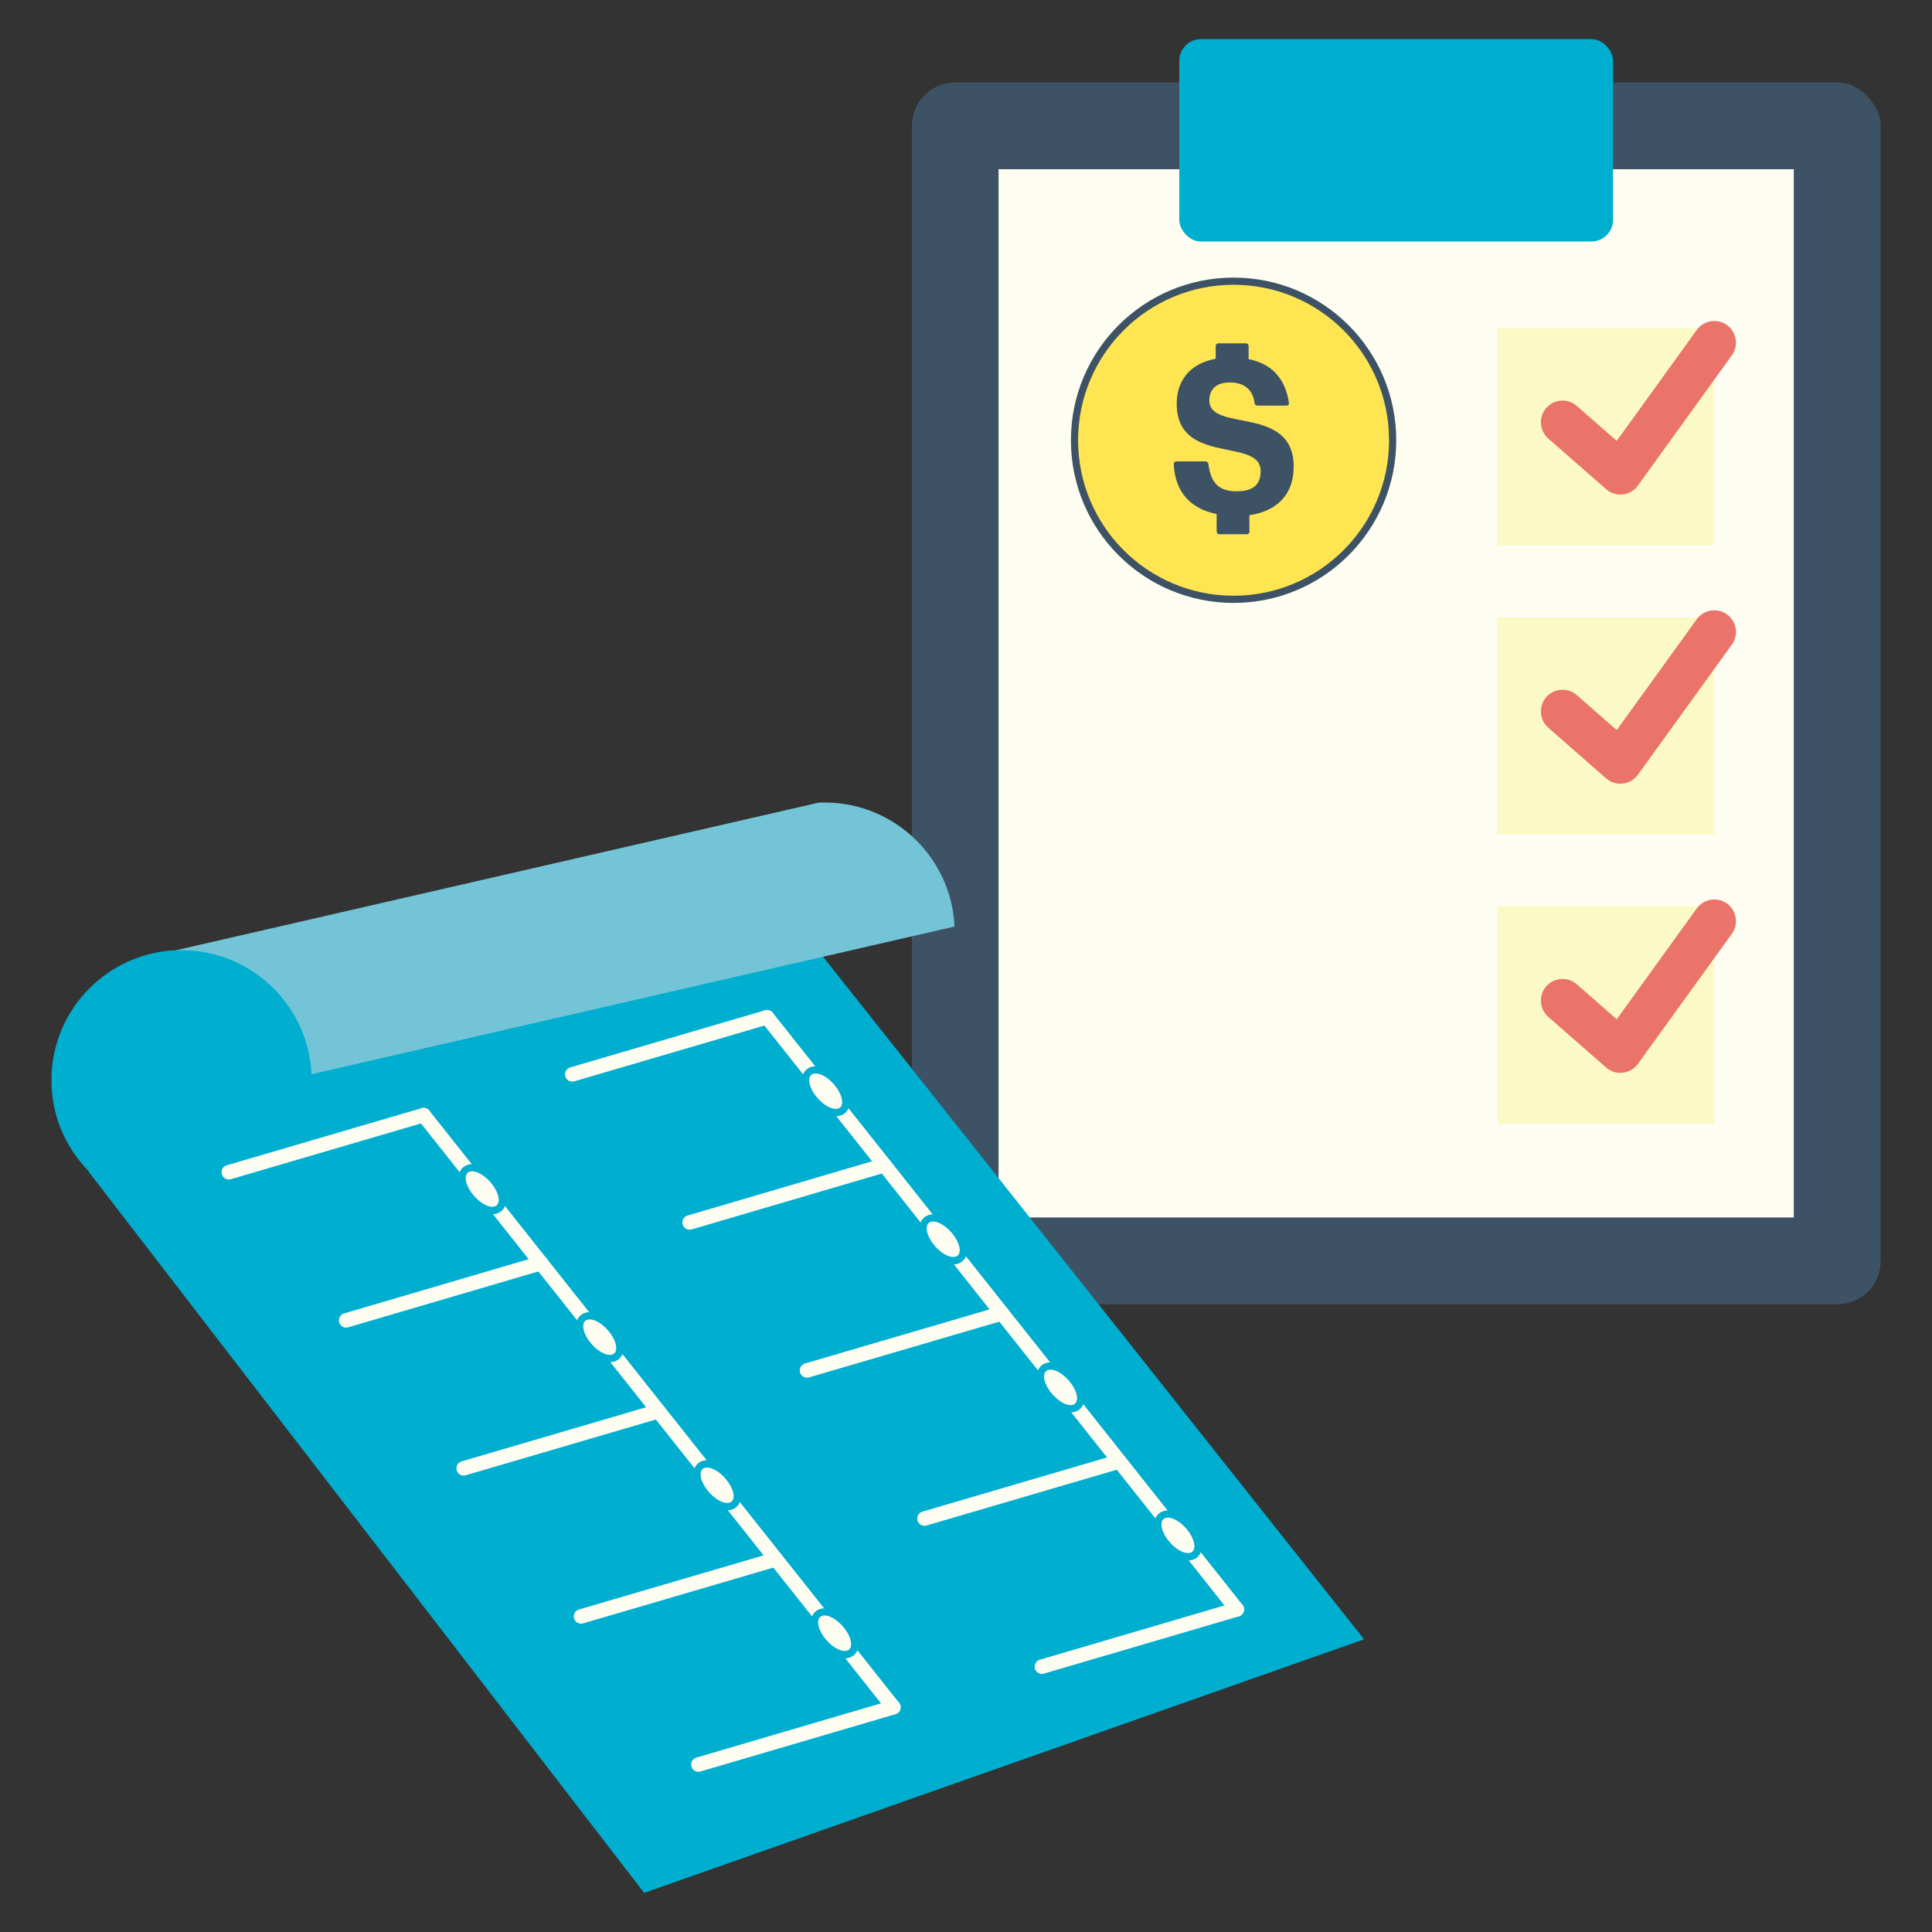 <?xml version="1.0" encoding="UTF-8"?>
<svg id="Artwork" xmlns="http://www.w3.org/2000/svg" viewBox="0 0 142.71 142.71">
  <rect x="0" y="0" width="142.71" height="142.71" fill="#333333" stroke="none"/>
  <defs>
    <style>
      .cls-1 {
        fill: #ffe552;
        stroke: #3d5265;
        stroke-width: .53px;
      }

      .cls-1, .cls-2 {
        stroke-miterlimit: 10;
      }

      .cls-3 {
        fill: #fefdf2;
      }

      .cls-4 {
        fill: #3d5265;
      }

      .cls-2 {
        stroke: #fefdf2;
        stroke-width: 1.07px;
      }

      .cls-2, .cls-5 {
        fill: none;
        stroke-linecap: round;
      }

      .cls-6 {
        fill: #74c4d7;
      }

      .cls-5 {
        stroke: #ea746a;
        stroke-linejoin: round;
        stroke-width: 3.2px;
      }

      .cls-7 {
        fill: #00aed0;
      }

      .cls-8 {
        fill: #fbfac4;
      }
    </style>
  </defs>
  <g>
    <g>
      <rect class="cls-4" x="67.36" y="6.09" width="71.56" height="90.25" rx="3.2" ry="3.2"/>
      <rect class="cls-3" x="73.76" y="12.5" width="58.74" height="77.43"/>
      <rect class="cls-7" x="87.11" y="2.89" width="32.04" height="14.95" rx="1.6" ry="1.6"/>
    </g>
    <rect class="cls-8" x="110.61" y="24.25" width="16.02" height="16.02"/>
    <rect class="cls-8" x="110.61" y="45.61" width="16.02" height="16.02"/>
    <rect class="cls-8" x="110.61" y="66.97" width="16.02" height="16.02"/>
    <circle class="cls-1" cx="91.12" cy="32.52" r="11.75"/>
    <path class="cls-4" d="M92.3,39.27c0,.1-.1.19-.19.19h-2.05c-.1,0-.19-.1-.19-.19v-1.3c-1.86-.37-3.08-1.57-3.17-3.7,0-.1.1-.19.19-.19h2.16c.11,0,.19.08.21.19.16,1.22.61,2.02,2.08,2.02,1.15,0,1.78-.43,1.78-1.49,0-2.53-6.2-.37-6.2-4.98,0-1.76,1.03-2.98,2.88-3.32v-.95c0-.1.1-.19.19-.19h2.05c.1,0,.19.1.19.19v.98c1.63.32,2.71,1.35,2.98,3.24.02.1-.06.19-.16.19h-2.16c-.13,0-.21-.08-.22-.19-.13-.98-.75-1.52-1.83-1.52-.88,0-1.51.4-1.51,1.33,0,2.39,6.23.29,6.23,4.89,0,2.05-1.22,3.28-3.27,3.59v1.22Z"/>
    <polyline class="cls-5" points="115.42 31.19 119.69 34.93 126.63 25.31"/>
    <polyline class="cls-5" points="115.42 52.55 119.69 56.29 126.63 46.68"/>
    <polyline class="cls-5" points="115.42 73.91 119.69 77.65 126.63 68.04"/>
  </g>
  <g>
    <path class="cls-7" d="M53.37,61.3s-38.26,8.79-40.41,8.89c-5.3.25-9.4,4.75-9.15,10.05.11,2.46,1.15,4.65,2.75,6.28l-.02.02,41.04,53.28,53.18-18.73-47.39-59.79Z"/>
    <path class="cls-6" d="M70.51,68.44c-.25-5.3-4.75-9.4-10.05-9.15l-47.5,10.91c5.3-.25,9.8,3.85,10.05,9.15l47.5-10.91Z"/>
    <g>
      <line class="cls-2" x1="91.36" y1="118.88" x2="56.66" y2="75.14"/>
      <line class="cls-2" x1="42.27" y1="79.36" x2="56.66" y2="75.14"/>
      <line class="cls-2" x1="50.94" y1="90.3" x2="65.33" y2="86.07"/>
      <line class="cls-2" x1="59.61" y1="101.23" x2="74.01" y2="97.01"/>
      <line class="cls-2" x1="68.29" y1="112.17" x2="82.68" y2="107.95"/>
      <line class="cls-2" x1="76.96" y1="123.11" x2="91.36" y2="118.88"/>
      <g>
        <path class="cls-3" d="M61.74,82.18c-.48,0-1.08-.35-1.57-.92-.45-.52-.7-1.12-.66-1.57.02-.22.11-.4.27-.52.13-.1.29-.15.47-.15.48,0,1.08.35,1.57.92.45.52.7,1.12.66,1.57-.02.22-.11.4-.27.52-.13.1-.29.15-.47.15Z"/>
        <path class="cls-7" d="M60.25,79.29c.38,0,.92.31,1.36.82.58.67.77,1.44.43,1.71-.08.06-.19.09-.31.09-.38,0-.92-.31-1.36-.82-.58-.67-.77-1.44-.43-1.71.08-.06.19-.09.31-.09M60.25,78.76h0c-.24,0-.46.07-.64.21-.21.17-.34.41-.37.71-.05.52.22,1.18.73,1.77.54.62,1.21,1.01,1.77,1.01.24,0,.46-.07.64-.21.21-.17.34-.41.37-.71.05-.52-.22-1.18-.73-1.77-.54-.62-1.21-1.01-1.77-1.01h0Z"/>
      </g>
      <g>
        <path class="cls-3" d="M70.42,93.12c-.48,0-1.08-.35-1.57-.92-.45-.52-.7-1.12-.66-1.57.02-.22.11-.4.27-.52.13-.1.29-.15.47-.15.48,0,1.08.35,1.57.92.45.52.7,1.12.66,1.57-.02.22-.11.4-.26.52-.13.1-.29.15-.47.15Z"/>
        <path class="cls-7" d="M68.93,90.23c.38,0,.92.31,1.36.82.58.67.77,1.44.43,1.71-.08.06-.19.09-.31.09-.38,0-.92-.31-1.36-.82-.58-.67-.77-1.44-.43-1.71.08-.06.19-.09.31-.09M68.93,89.7h0c-.24,0-.46.07-.64.21-.21.17-.34.41-.37.71-.05.52.22,1.18.73,1.77.54.62,1.21,1.01,1.77,1.01.24,0,.46-.07.64-.21.21-.17.34-.41.37-.71.05-.52-.22-1.18-.73-1.77-.54-.62-1.21-1.01-1.77-1.01h0Z"/>
      </g>
      <g>
        <path class="cls-3" d="M79.09,104.06c-.48,0-1.08-.35-1.57-.92-.45-.52-.71-1.12-.66-1.57.02-.22.11-.4.27-.52.13-.1.29-.15.47-.15.48,0,1.08.35,1.57.92.45.52.71,1.12.66,1.57-.02.22-.11.4-.27.52-.13.1-.29.15-.47.15Z"/>
        <path class="cls-7" d="M77.6,101.17c.38,0,.92.31,1.36.82.58.67.77,1.44.43,1.71-.08.06-.19.09-.31.09-.38,0-.92-.31-1.36-.82-.58-.67-.77-1.44-.43-1.71.08-.06.19-.09.31-.09M77.6,100.63c-.24,0-.46.07-.64.21-.21.17-.34.41-.37.71-.05.52.22,1.18.73,1.77.54.62,1.21,1.01,1.77,1.01.24,0,.46-.07.64-.21.21-.17.34-.41.37-.71.05-.52-.22-1.18-.73-1.77-.54-.62-1.21-1.01-1.77-1.01h0Z"/>
      </g>
      <g>
        <path class="cls-3" d="M87.77,114.99c-.48,0-1.08-.35-1.57-.92-.45-.52-.7-1.12-.66-1.57.02-.22.11-.4.27-.52.12-.1.29-.15.47-.15.48,0,1.08.35,1.57.92.45.52.7,1.12.66,1.57-.02.22-.11.4-.27.52-.13.1-.29.15-.47.15Z"/>
        <path class="cls-7" d="M86.27,112.1c.38,0,.92.31,1.36.82.58.67.77,1.44.43,1.71-.08.06-.19.09-.31.09-.38,0-.92-.31-1.36-.82-.58-.67-.77-1.44-.43-1.71.08-.06.19-.09.31-.09M86.27,111.57h0c-.24,0-.46.07-.64.21-.21.17-.34.41-.37.71-.05.52.22,1.18.73,1.77.54.62,1.21,1.01,1.77,1.01.24,0,.46-.07.64-.21.21-.17.34-.41.37-.71.05-.52-.22-1.18-.73-1.77-.54-.62-1.21-1.01-1.77-1.01h0Z"/>
      </g>
    </g>
    <g>
      <line class="cls-2" x1="65.99" y1="126.11" x2="31.29" y2="82.37"/>
      <line class="cls-2" x1="16.9" y1="86.59" x2="31.29" y2="82.37"/>
      <line class="cls-2" x1="25.57" y1="97.53" x2="39.97" y2="93.3"/>
      <line class="cls-2" x1="34.25" y1="108.46" x2="48.64" y2="104.24"/>
      <line class="cls-2" x1="42.92" y1="119.4" x2="57.32" y2="115.18"/>
      <line class="cls-2" x1="51.59" y1="130.34" x2="65.99" y2="126.11"/>
      <g>
        <path class="cls-3" d="M36.38,89.41c-.48,0-1.08-.35-1.57-.92-.45-.52-.7-1.12-.66-1.57.02-.22.11-.4.27-.52.13-.1.29-.15.47-.15.48,0,1.08.35,1.57.92.45.52.7,1.12.66,1.57-.02.22-.11.4-.27.52-.13.1-.29.15-.47.15Z"/>
        <path class="cls-7" d="M34.88,86.52c.38,0,.92.31,1.36.82.58.67.77,1.44.43,1.71-.08.06-.19.09-.31.09-.38,0-.92-.31-1.36-.82-.58-.67-.77-1.44-.43-1.71.08-.06.19-.09.31-.09M34.88,85.99h0c-.24,0-.46.07-.64.21-.21.17-.34.41-.37.71-.05.52.22,1.18.73,1.77.54.62,1.21,1.01,1.77,1.01.24,0,.46-.07.64-.21.21-.17.34-.41.37-.71.05-.52-.22-1.18-.73-1.77-.54-.62-1.21-1.01-1.77-1.01h0Z"/>
      </g>
      <g>
        <path class="cls-3" d="M45.05,100.35c-.48,0-1.08-.35-1.57-.92-.45-.52-.7-1.12-.66-1.57.02-.22.11-.4.27-.52.13-.1.29-.15.47-.15.48,0,1.08.35,1.57.92.45.52.7,1.12.66,1.57-.02.22-.11.4-.27.52-.13.1-.29.15-.47.15Z"/>
        <path class="cls-7" d="M43.56,97.46c.38,0,.92.31,1.36.82.58.67.77,1.44.43,1.71-.08.06-.19.09-.31.09-.38,0-.92-.31-1.36-.82-.58-.67-.77-1.44-.43-1.71.08-.06.19-.09.31-.09M43.56,96.92c-.24,0-.46.07-.64.21-.21.17-.34.41-.37.71-.05.52.22,1.18.73,1.77.54.62,1.21,1.01,1.77,1.01.24,0,.46-.07.64-.21.21-.17.34-.41.37-.71.05-.52-.22-1.18-.73-1.77-.54-.62-1.21-1.01-1.77-1.01h0Z"/>
      </g>
      <g>
        <path class="cls-3" d="M53.72,111.29c-.48,0-1.08-.35-1.57-.92-.45-.52-.7-1.12-.66-1.57.02-.22.11-.4.27-.52.13-.1.29-.15.47-.15.48,0,1.08.35,1.57.92.45.52.7,1.12.66,1.57-.02.22-.11.4-.27.52-.13.1-.29.15-.47.15Z"/>
        <path class="cls-7" d="M52.23,108.4c.38,0,.92.31,1.36.82.58.67.77,1.44.43,1.71-.08.06-.19.09-.31.09-.38,0-.92-.31-1.36-.82-.58-.67-.77-1.44-.43-1.71.08-.06.19-.09.31-.09M52.23,107.86h0c-.24,0-.46.07-.64.21-.21.17-.34.41-.37.71-.05.52.22,1.18.73,1.77.54.62,1.21,1.01,1.77,1.01.24,0,.46-.07.64-.21.21-.17.34-.41.37-.71.05-.52-.22-1.18-.73-1.77-.54-.62-1.21-1.01-1.77-1.01h0Z"/>
      </g>
      <g>
        <path class="cls-3" d="M62.4,122.22c-.48,0-1.08-.35-1.57-.92-.45-.52-.7-1.12-.66-1.57.02-.22.11-.4.26-.52.13-.1.29-.15.47-.15.48,0,1.08.35,1.57.92.45.52.7,1.12.66,1.57-.02.22-.11.4-.27.52-.13.1-.29.15-.47.15Z"/>
        <path class="cls-7" d="M60.91,119.33c.38,0,.92.31,1.36.82.58.67.77,1.44.43,1.71-.08.06-.19.09-.31.09-.38,0-.92-.31-1.36-.82-.58-.67-.77-1.44-.43-1.71.08-.06.19-.09.31-.09M60.91,118.8h0c-.24,0-.46.07-.64.21-.21.17-.34.41-.37.71-.05.52.22,1.18.73,1.77.54.62,1.21,1.01,1.77,1.01.24,0,.46-.07.64-.21.21-.17.34-.41.37-.71.05-.52-.22-1.18-.73-1.77-.54-.62-1.21-1.01-1.77-1.01h0Z"/>
      </g>
    </g>
  </g>
</svg>